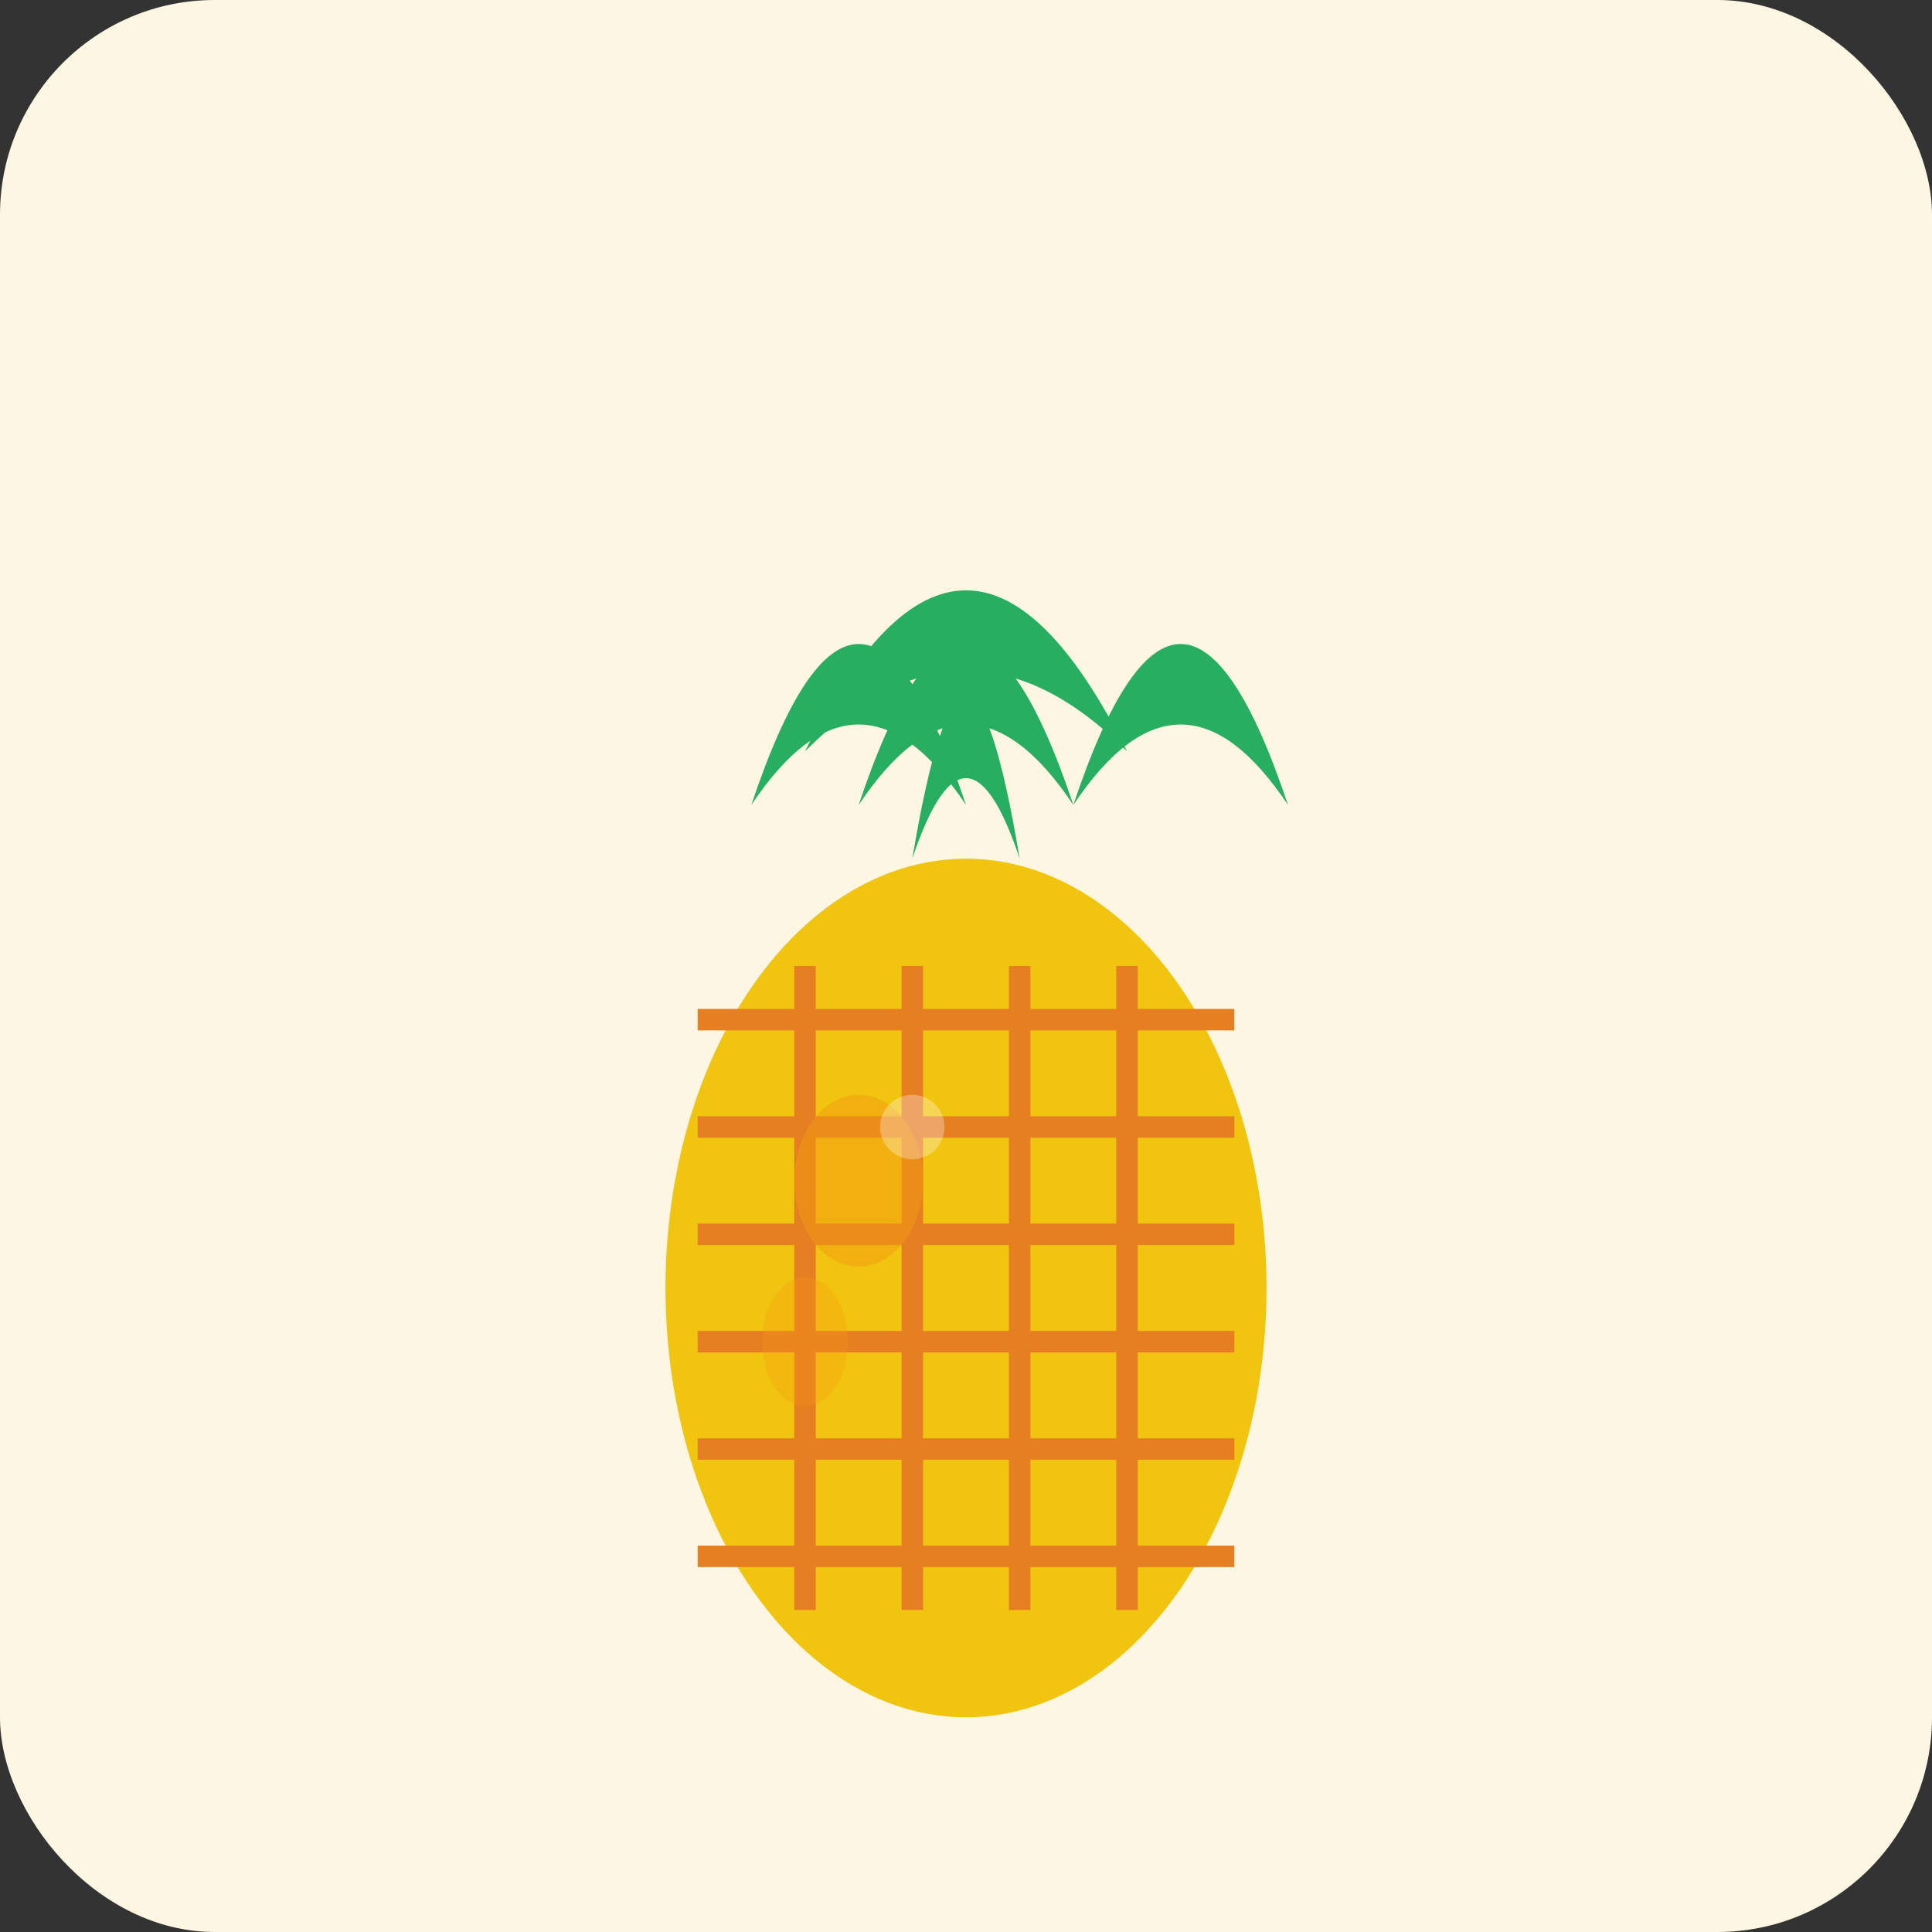 <svg width="180" height="180" viewBox="0 0 180 180" xmlns="http://www.w3.org/2000/svg">
  <rect x="0" y="0" width="180" height="180" fill="#333333" stroke="none"/>
  <!-- Apple touch icon optimized for iOS -->
  <rect width="180" height="180" rx="20" fill="#fdf6e3"/>
  
  <!-- Pineapple body with more detail for larger size -->
  <ellipse cx="90" cy="120" rx="28" ry="40" fill="#f1c40f"/>
  
  <!-- Detailed pineapple pattern -->
  <g stroke="#e67e22" stroke-width="2" fill="none">
    <path d="M65 95 L115 95"/>
    <path d="M65 105 L115 105"/>
    <path d="M65 115 L115 115"/>
    <path d="M65 125 L115 125"/>
    <path d="M65 135 L115 135"/>
    <path d="M65 145 L115 145"/>
    <path d="M75 90 L75 150"/>
    <path d="M85 90 L85 150"/>
    <path d="M95 90 L95 150"/>
    <path d="M105 90 L105 150"/>
  </g>
  
  <!-- Crown/leaves with more detail -->
  <g fill="#27ae60">
    <path d="M75 70 Q90 40 105 70 Q90 55 75 70"/>
    <path d="M80 75 Q90 45 100 75 Q90 60 80 75"/>
    <path d="M70 75 Q80 45 90 75 Q80 60 70 75"/>
    <path d="M100 75 Q110 45 120 75 Q110 60 100 75"/>
    <path d="M85 80 Q90 50 95 80 Q90 65 85 80"/>
  </g>
  
  <!-- Multiple highlights for dimension -->
  <ellipse cx="80" cy="110" rx="6" ry="8" fill="#f39c12" opacity="0.5"/>
  <ellipse cx="75" cy="125" rx="4" ry="6" fill="#f39c12" opacity="0.3"/>
  <circle cx="85" cy="105" r="3" fill="#ffffff" opacity="0.3"/>
</svg>